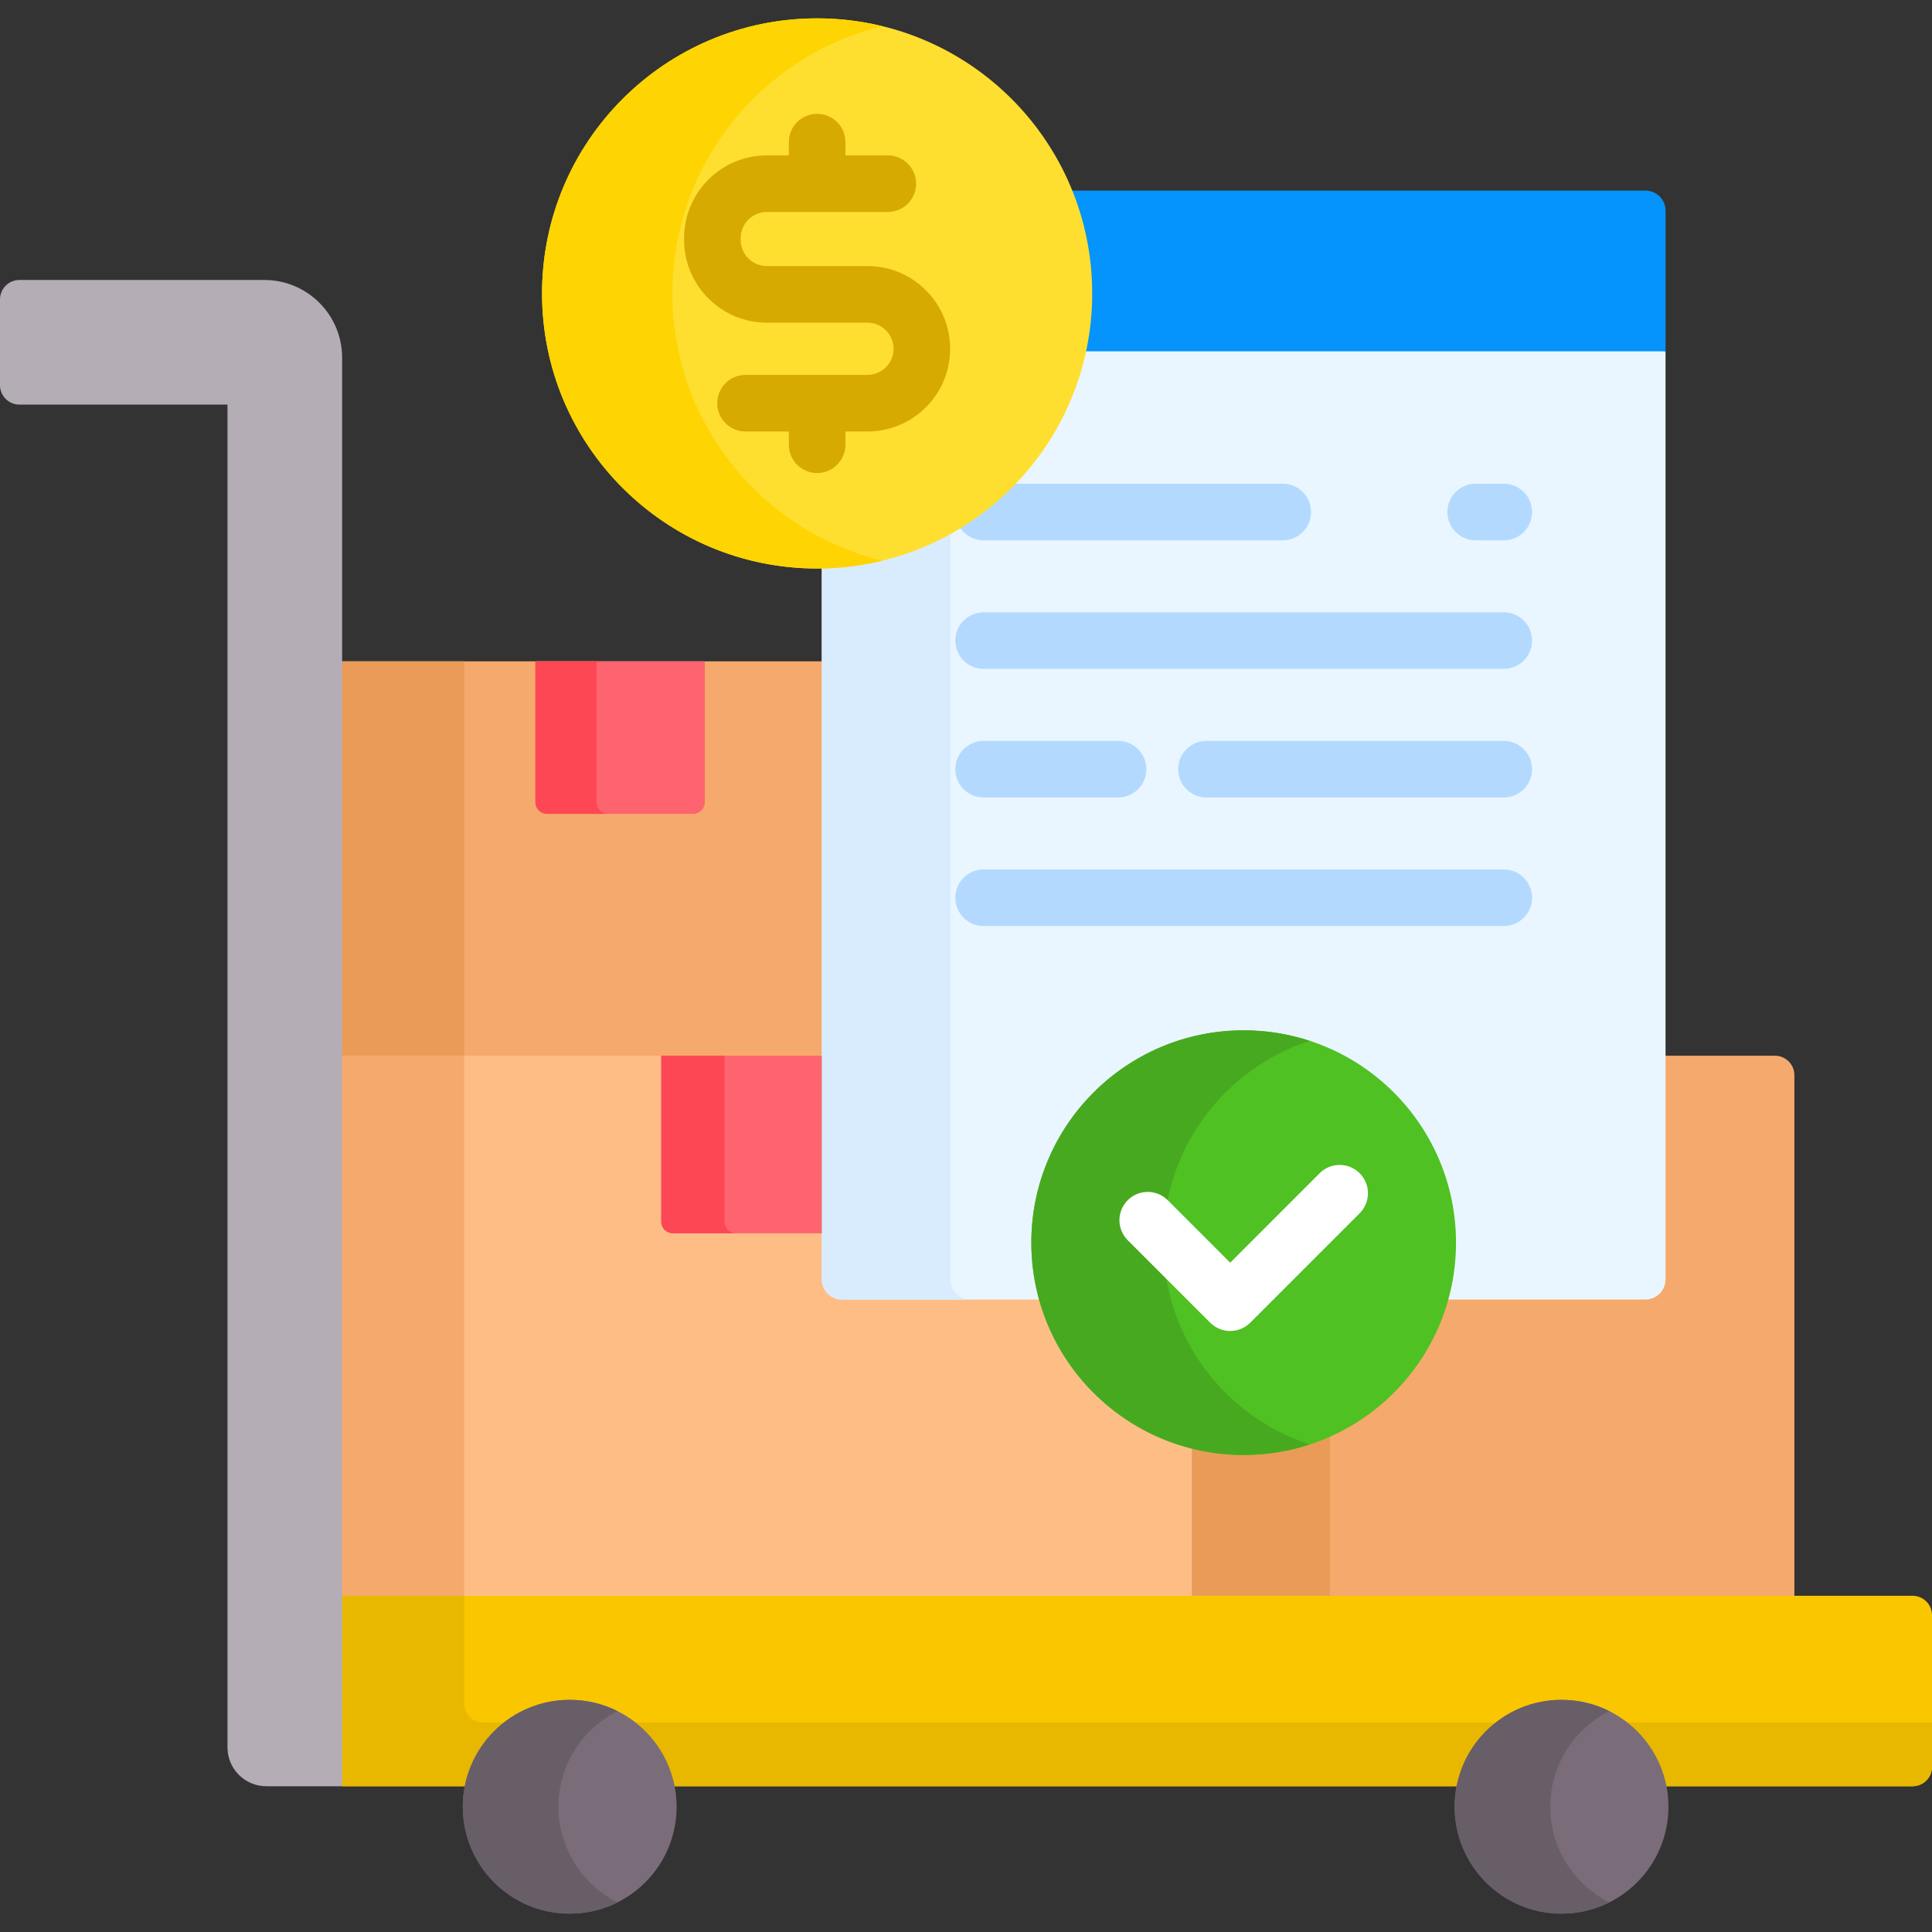<svg width="62" height="62" viewBox="0 0 62 62" fill="none" xmlns="http://www.w3.org/2000/svg">
<rect x="0" y="0" width="62" height="62" fill="#333333" stroke="none"/>
<path d="M56.96 33.879H53.329V41.058C53.329 41.347 53.094 41.582 52.805 41.582H46.384C45.629 44.45 43.013 46.572 39.911 46.572C39.342 46.572 38.789 46.499 38.261 46.365V51.331H57.584V34.503C57.584 34.159 57.305 33.879 56.96 33.879Z" fill="#F6A96C"/>
<path d="M39.911 46.572C39.342 46.572 38.789 46.5 38.261 46.365V51.331H42.677V45.971C41.833 46.355 40.897 46.572 39.911 46.572Z" fill="#EA9B58"/>
<path d="M10.857 21.223H26.494V34.001H10.857V21.223Z" fill="#F6A96C"/>
<path d="M10.857 21.223H14.895V34.001H10.857V21.223Z" fill="#EA9B58"/>
<path d="M22.244 26.118H17.556C17.349 26.118 17.181 25.95 17.181 25.744V21.223H22.618V25.744C22.618 25.95 22.451 26.118 22.244 26.118Z" fill="#FE646F"/>
<path d="M19.145 25.744V21.223H17.181V25.744C17.181 25.95 17.349 26.118 17.556 26.118H19.52C19.313 26.118 19.145 25.95 19.145 25.744Z" fill="#FD4755"/>
<path d="M33.439 41.582H27.018C26.729 41.582 26.494 41.347 26.494 41.058V33.879H10.857V51.331H38.261V46.365C35.912 45.767 34.055 43.923 33.439 41.582Z" fill="#FFBD86"/>
<path d="M10.857 33.879H14.895V51.331H10.857V33.879Z" fill="#F6A96C"/>
<path d="M52.642 11.153H34.754C33.957 15.077 30.512 18.049 26.373 18.119V41.059C26.373 41.414 26.662 41.703 27.018 41.703H33.473C33.308 41.123 33.218 40.511 33.218 39.879C33.218 36.188 36.221 33.186 39.911 33.186C43.602 33.186 46.604 36.188 46.604 39.879C46.604 40.511 46.514 41.123 46.349 41.703H52.805C53.161 41.703 53.449 41.414 53.449 41.059V11.274L52.642 11.153Z" fill="#EAF6FF"/>
<path d="M26.494 33.879H21.22V39.203C21.22 39.41 21.388 39.577 21.594 39.577H26.494V33.879Z" fill="#FE646F"/>
<path d="M23.25 39.203V33.879H21.22V39.203C21.22 39.41 21.388 39.577 21.594 39.577H23.624C23.418 39.577 23.25 39.41 23.25 39.203Z" fill="#FD4755"/>
<path d="M61.376 51.21H10.857V56.616L10.979 57.322H15.039C15.345 55.812 16.683 54.671 18.283 54.671C19.882 54.671 21.22 55.812 21.526 57.322H46.868C47.174 55.812 48.512 54.671 50.111 54.671C51.711 54.671 53.048 55.812 53.355 57.322H61.376C61.721 57.322 62 57.043 62 56.698V51.834C62 51.489 61.721 51.21 61.376 51.21Z" fill="#FAC600"/>
<path d="M16.378 55.276H15.5C15.166 55.276 14.895 55.005 14.895 54.671V51.21H10.857V56.616L10.979 57.322H15.039C15.21 56.481 15.701 55.755 16.378 55.276Z" fill="#E8B800"/>
<path d="M20.187 55.276C20.865 55.755 21.356 56.481 21.526 57.322H46.868C47.038 56.481 47.529 55.755 48.207 55.276H20.187Z" fill="#E8B800"/>
<path d="M52.016 55.276C52.693 55.755 53.184 56.481 53.355 57.322H61.376C61.721 57.322 62 57.043 62 56.698V55.276H52.016Z" fill="#E8B800"/>
<path d="M18.283 61.411C20.177 61.411 21.713 59.875 21.713 57.98C21.713 56.086 20.177 54.55 18.283 54.55C16.388 54.55 14.852 56.086 14.852 57.98C14.852 59.875 16.388 61.411 18.283 61.411Z" fill="#7A6D79"/>
<path d="M17.922 57.98C17.922 56.638 18.694 55.476 19.818 54.913C19.356 54.681 18.835 54.55 18.283 54.55C16.388 54.55 14.852 56.086 14.852 57.98C14.852 59.875 16.388 61.411 18.283 61.411C18.835 61.411 19.356 61.28 19.818 61.048C18.694 60.485 17.922 59.323 17.922 57.98Z" fill="#685E68"/>
<path d="M50.111 61.411C52.006 61.411 53.542 59.875 53.542 57.98C53.542 56.086 52.006 54.55 50.111 54.55C48.217 54.55 46.681 56.086 46.681 57.98C46.681 59.875 48.217 61.411 50.111 61.411Z" fill="#7A6D79"/>
<path d="M49.75 57.98C49.75 56.638 50.522 55.476 51.646 54.913C51.184 54.681 50.663 54.55 50.111 54.55C48.217 54.55 46.681 56.086 46.681 57.98C46.681 59.875 48.217 61.411 50.111 61.411C50.663 61.411 51.184 61.28 51.646 61.048C50.522 60.485 49.75 59.323 49.75 57.98Z" fill="#685E68"/>
<path d="M0 9.609V12.36C0 12.705 0.279 12.984 0.624 12.984H7.3V56.075C7.3 56.764 7.858 57.322 8.547 57.322H10.979V11.48C10.979 10.102 9.862 8.985 8.484 8.985H0.624C0.279 8.985 0 9.265 0 9.609Z" fill="#B5ADB6"/>
<path d="M30.501 41.058V16.995C29.277 17.688 27.871 18.094 26.373 18.119V41.058C26.373 41.414 26.662 41.703 27.018 41.703H31.146C30.79 41.703 30.501 41.414 30.501 41.058Z" fill="#D8ECFE"/>
<path d="M52.805 6.117H34.277C34.696 7.135 34.929 8.249 34.929 9.417C34.929 10.054 34.858 10.675 34.727 11.274H53.45V6.761C53.45 6.405 53.161 6.117 52.805 6.117Z" fill="#0593FC"/>
<path d="M39.911 46.692C43.675 46.692 46.725 43.642 46.725 39.878C46.725 36.115 43.675 33.064 39.911 33.064C36.148 33.064 33.097 36.115 33.097 39.878C33.097 43.642 36.148 46.692 39.911 46.692Z" fill="#4FC123"/>
<path d="M37.331 39.878C37.331 36.854 39.302 34.292 42.028 33.401C41.362 33.183 40.651 33.064 39.911 33.064C36.148 33.064 33.097 36.115 33.097 39.878C33.097 43.642 36.148 46.692 39.911 46.692C40.651 46.692 41.362 46.573 42.028 46.355C39.302 45.465 37.331 42.902 37.331 39.878Z" fill="#47A920"/>
<path d="M39.479 42.713C39.246 42.713 39.014 42.624 38.837 42.447L36.19 39.8C35.835 39.446 35.835 38.871 36.19 38.516C36.544 38.161 37.119 38.161 37.474 38.516L39.479 40.521L42.349 37.65C42.704 37.296 43.279 37.296 43.633 37.65C43.988 38.005 43.988 38.58 43.633 38.935L40.121 42.447C39.943 42.624 39.711 42.713 39.479 42.713Z" fill="white"/>
<path d="M47.355 17.34H48.258C48.76 17.34 49.166 16.933 49.166 16.432C49.166 15.93 48.76 15.523 48.258 15.523H47.355C46.854 15.523 46.447 15.93 46.447 16.432C46.447 16.933 46.854 17.34 47.355 17.34Z" fill="#B3DAFE"/>
<path d="M41.166 15.523H32.42C31.923 16.029 31.365 16.474 30.757 16.846C30.908 17.139 31.212 17.34 31.564 17.34H41.166C41.668 17.34 42.075 16.933 42.075 16.432C42.075 15.93 41.668 15.523 41.166 15.523Z" fill="#B3DAFE"/>
<path d="M48.258 19.649H31.565C31.063 19.649 30.657 20.056 30.657 20.558C30.657 21.059 31.063 21.466 31.565 21.466H48.258C48.76 21.466 49.166 21.059 49.166 20.558C49.166 20.056 48.76 19.649 48.258 19.649Z" fill="#B3DAFE"/>
<path d="M48.258 23.775H38.717C38.215 23.775 37.809 24.182 37.809 24.684C37.809 25.185 38.215 25.592 38.717 25.592H48.258C48.76 25.592 49.166 25.185 49.166 24.684C49.166 24.182 48.76 23.775 48.258 23.775Z" fill="#B3DAFE"/>
<path d="M31.565 25.592H35.88C36.382 25.592 36.789 25.185 36.789 24.684C36.789 24.182 36.382 23.775 35.88 23.775H31.565C31.063 23.775 30.657 24.182 30.657 24.684C30.657 25.185 31.063 25.592 31.565 25.592Z" fill="#B3DAFE"/>
<path d="M48.258 27.901H31.565C31.063 27.901 30.657 28.308 30.657 28.81C30.657 29.311 31.063 29.718 31.565 29.718H48.258C48.76 29.718 49.166 29.311 49.166 28.81C49.166 28.308 48.76 27.901 48.258 27.901Z" fill="#B3DAFE"/>
<path d="M26.222 18.244C31.098 18.244 35.05 14.292 35.05 9.417C35.05 4.542 31.098 0.589 26.222 0.589C21.347 0.589 17.395 4.542 17.395 9.417C17.395 14.292 21.347 18.244 26.222 18.244Z" fill="#FEDF30"/>
<path d="M21.579 9.417C21.579 5.262 24.449 1.78 28.314 0.841C27.643 0.678 26.943 0.589 26.222 0.589C21.347 0.589 17.395 4.541 17.395 9.417C17.395 14.292 21.347 18.244 26.222 18.244C26.943 18.244 27.643 18.156 28.314 17.993C24.449 17.053 21.579 13.571 21.579 9.417Z" fill="#FED402"/>
<path d="M27.838 8.538H24.61C24.146 8.538 23.769 8.161 23.769 7.697V7.644C23.769 7.419 23.857 7.208 24.015 7.049C24.174 6.89 24.386 6.802 24.61 6.802H28.491C28.992 6.802 29.399 6.396 29.399 5.894C29.399 5.393 28.992 4.986 28.491 4.986H27.131V4.561C27.131 4.059 26.724 3.653 26.223 3.653C25.721 3.653 25.314 4.059 25.314 4.561V4.986H24.61C23.9 4.986 23.233 5.263 22.731 5.765C22.229 6.267 21.953 6.934 21.953 7.644V7.697C21.953 9.163 23.145 10.355 24.61 10.355H27.838C28.3 10.355 28.676 10.731 28.676 11.193C28.676 11.655 28.3 12.031 27.838 12.031H23.924C23.423 12.031 23.016 12.438 23.016 12.939C23.016 13.441 23.423 13.848 23.924 13.848H25.314V14.273C25.314 14.774 25.721 15.181 26.222 15.181C26.724 15.181 27.131 14.774 27.131 14.273V13.848H27.838C29.302 13.848 30.492 12.657 30.492 11.193C30.492 9.729 29.302 8.538 27.838 8.538Z" fill="#D7AA02"/>
</svg>
